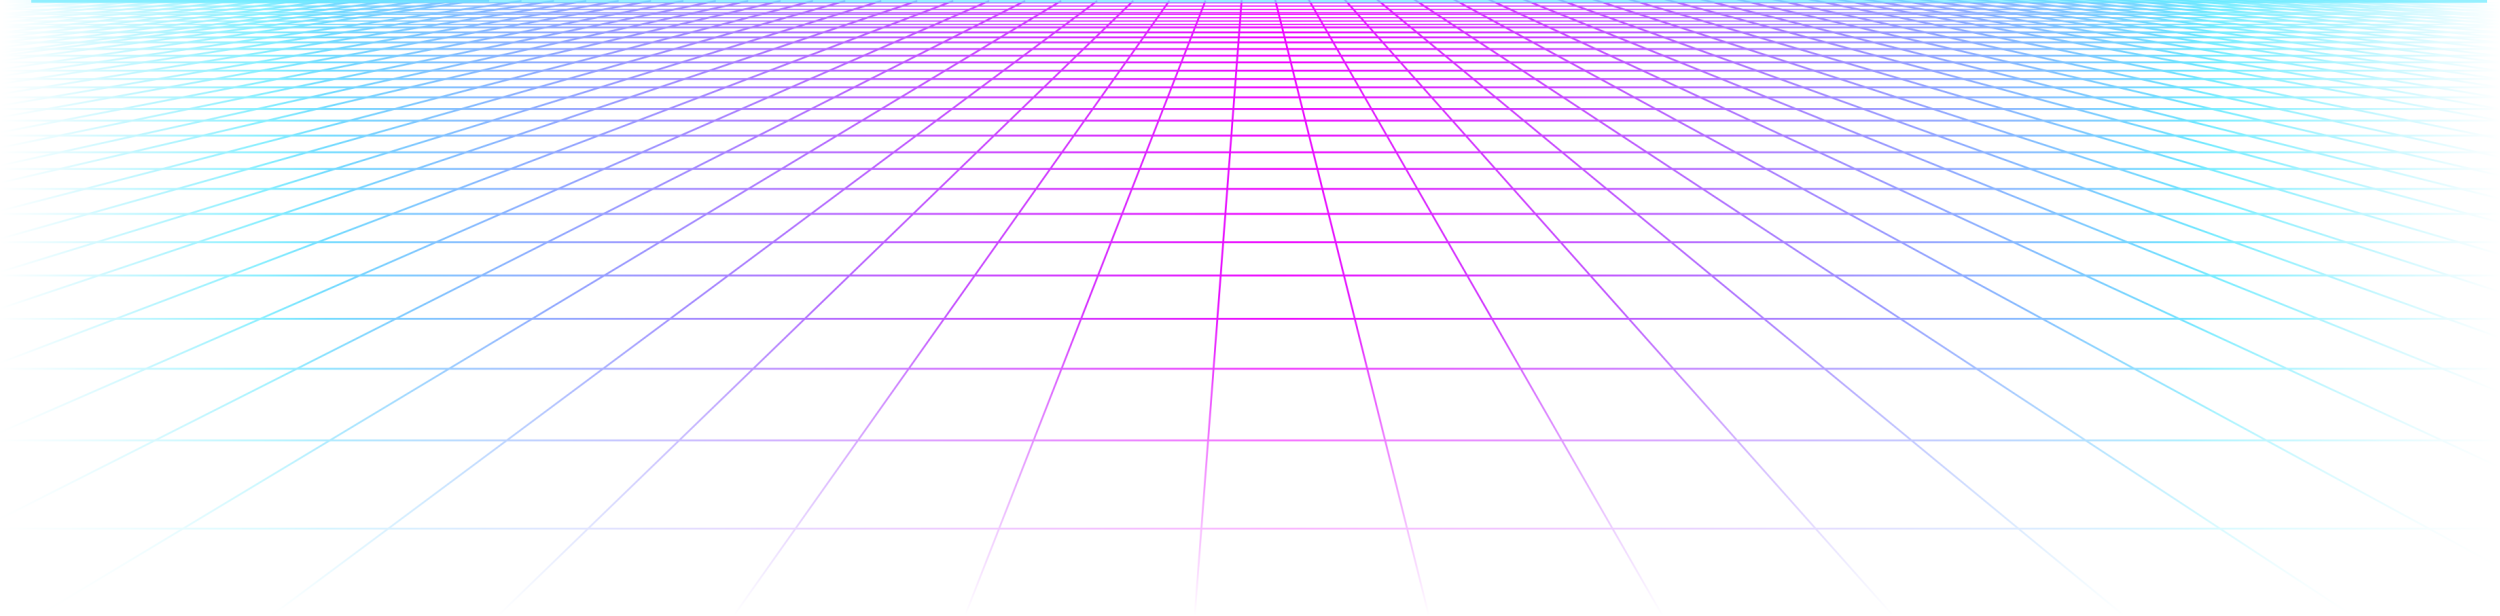 <svg width="3680" height="907" viewBox="0 0 3680 907" fill="none" xmlns="http://www.w3.org/2000/svg">
<mask id="mask0_141_345" style="mask-type:alpha" maskUnits="userSpaceOnUse" x="0" y="0" width="3680" height="907">
<mask id="mask1_141_345" style="mask-type:alpha" maskUnits="userSpaceOnUse" x="0" y="0" width="3680" height="907">
<rect width="3679.17" height="907" transform="matrix(1 0 0 -1 0 907)" fill="#D9D9D9"/>
</mask>
<g mask="url(#mask1_141_345)">
<mask id="mask2_141_345" style="mask-type:alpha" maskUnits="userSpaceOnUse" x="0" y="0" width="3680" height="907">
<rect width="3679.17" height="907" fill="url(#paint0_linear_141_345)"/>
</mask>
<g mask="url(#mask2_141_345)">
<mask id="mask3_141_345" style="mask-type:alpha" maskUnits="userSpaceOnUse" x="0" y="0" width="3680" height="907">
<rect width="3679.17" height="907" fill="url(#paint1_linear_141_345)"/>
</mask>
<g mask="url(#mask3_141_345)">
<line x1="0.026" y1="778.169" x2="3679.2" y2="778.169" stroke="#68EAFF" stroke-width="2.721"/>
<line y1="-1.36" x2="909.607" y2="-1.36" transform="matrix(-0.076 0.997 -0.989 -0.145 1826.38 0)" stroke="#68EAFF" stroke-width="2.721"/>
<line y1="-1.36" x2="934.701" y2="-1.36" transform="matrix(0.242 0.97 -0.901 0.433 1875.79 0)" stroke="#68EAFF" stroke-width="2.721"/>
<line y1="-1.36" x2="1045.77" y2="-1.36" transform="matrix(0.498 0.867 -0.67 0.742 1925.2 0)" stroke="#68EAFF" stroke-width="2.721"/>
<line y1="-1.36" x2="1214.83" y2="-1.36" transform="matrix(0.665 0.747 -0.503 0.864 1978.13 0)" stroke="#68EAFF" stroke-width="2.721"/>
<line y1="-1.36" x2="1425.2" y2="-1.36" transform="matrix(0.771 0.636 -0.393 0.919 2025.78 0)" stroke="#68EAFF" stroke-width="2.721"/>
<line y1="-1.36" x2="1651.3" y2="-1.36" transform="matrix(0.836 0.549 -0.322 0.947 2080.48 0)" stroke="#68EAFF" stroke-width="2.721"/>
<line y1="-1.36" x2="1752.67" y2="-1.36" transform="matrix(0.879 0.477 -0.271 0.963 2138.71 0)" stroke="#68EAFF" stroke-width="2.721"/>
<line y1="-1.36" x2="1640.9" y2="-1.36" transform="matrix(0.908 0.42 -0.233 0.972 2189.88 0)" stroke="#68EAFF" stroke-width="2.721"/>
<line y1="-1.36" x2="1550.14" y2="-1.36" transform="matrix(0.928 0.373 -0.204 0.979 2241.06 0)" stroke="#68EAFF" stroke-width="2.721"/>
<line y1="-1.36" x2="1473.54" y2="-1.36" transform="matrix(0.941 0.338 -0.183 0.983 2292.23 0)" stroke="#68EAFF" stroke-width="2.721"/>
<line y1="-1.36" x2="1403.74" y2="-1.36" transform="matrix(0.952 0.307 -0.165 0.986 2343.4 0)" stroke="#68EAFF" stroke-width="2.721"/>
<line y1="-1.36" x2="1336.56" y2="-1.36" transform="matrix(0.96 0.281 -0.15 0.989 2396.34 0)" stroke="#68EAFF" stroke-width="2.721"/>
<line y1="-1.36" x2="1273.03" y2="-1.36" transform="matrix(0.966 0.258 -0.137 0.991 2449.28 0)" stroke="#68EAFF" stroke-width="2.721"/>
<line y1="-1.36" x2="1213.19" y2="-1.36" transform="matrix(0.97 0.242 -0.128 0.992 2502.22 0)" stroke="#68EAFF" stroke-width="2.721"/>
<line y1="-1.36" x2="1153.69" y2="-1.36" transform="matrix(0.974 0.225 -0.119 0.993 2555.15 0)" stroke="#68EAFF" stroke-width="2.721"/>
<line y1="-1.36" x2="1096.13" y2="-1.36" transform="matrix(0.977 0.212 -0.112 0.994 2608.09 0)" stroke="#68EAFF" stroke-width="2.721"/>
<line y1="-1.36" x2="1038.78" y2="-1.36" transform="matrix(0.98 0.198 -0.104 0.995 2661.03 0)" stroke="#68EAFF" stroke-width="2.721"/>
<line y1="-1.36" x2="993.827" y2="-1.36" transform="matrix(0.984 0.18 -0.094 0.996 2701.62 0)" stroke="#68EAFF" stroke-width="2.721"/>
<line y1="-1.36" x2="950.888" y2="-1.36" transform="matrix(0.985 0.17 -0.089 0.996 2742.2 0)" stroke="#68EAFF" stroke-width="2.721"/>
<line y1="-1.36" x2="906.263" y2="-1.36" transform="matrix(0.987 0.16 -0.083 0.997 2782.79 0)" stroke="#68EAFF" stroke-width="2.721"/>
<line y1="-1.36" x2="865.613" y2="-1.36" transform="matrix(0.989 0.15 -0.078 0.997 2823.37 0)" stroke="#68EAFF" stroke-width="2.721"/>
<line y1="-1.36" x2="823.689" y2="-1.36" transform="matrix(0.99 0.143 -0.075 0.997 2863.96 0)" stroke="#68EAFF" stroke-width="2.721"/>
<line y1="-1.36" x2="781.794" y2="-1.36" transform="matrix(0.991 0.135 -0.07 0.998 2904.54 0)" stroke="#68EAFF" stroke-width="2.721"/>
<line y1="-1.36" x2="739.943" y2="-1.36" transform="matrix(0.992 0.126 -0.065 0.998 2945.13 0)" stroke="#68EAFF" stroke-width="2.721"/>
<line y1="-1.36" x2="698.487" y2="-1.36" transform="matrix(0.993 0.12 -0.062 0.998 2985.71 0)" stroke="#68EAFF" stroke-width="2.721"/>
<line y1="-1.36" x2="657.028" y2="-1.36" transform="matrix(0.994 0.112 -0.058 0.998 3026.3 0)" stroke="#68EAFF" stroke-width="2.721"/>
<line y1="-1.36" x2="615.621" y2="-1.36" transform="matrix(0.995 0.104 -0.054 0.999 3066.89 0)" stroke="#68EAFF" stroke-width="2.721"/>
<line y1="-1.36" x2="574.501" y2="-1.36" transform="matrix(0.995 0.098 -0.051 0.999 3107.47 0)" stroke="#68EAFF" stroke-width="2.721"/>
<line y1="-1.36" x2="533.393" y2="-1.36" transform="matrix(0.996 0.092 -0.048 0.999 3148.06 0)" stroke="#68EAFF" stroke-width="2.721"/>
<line y1="-1.36" x2="492.329" y2="-1.36" transform="matrix(0.996 0.085 -0.044 0.999 3188.64 0)" stroke="#68EAFF" stroke-width="2.721"/>
<line y1="-1.36" x2="451.471" y2="-1.36" transform="matrix(0.997 0.081 -0.042 0.999 3229.23 0)" stroke="#68EAFF" stroke-width="2.721"/>
<line y1="-1.36" x2="410.624" y2="-1.36" transform="matrix(0.997 0.078 -0.04 0.999 3269.81 0)" stroke="#68EAFF" stroke-width="2.721"/>
<line y1="-1.36" x2="369.784" y2="-1.36" transform="matrix(0.997 0.073 -0.038 0.999 3310.4 0)" stroke="#68EAFF" stroke-width="2.721"/>
<line y1="-1.36" x2="329.128" y2="-1.36" transform="matrix(0.997 0.074 -0.039 0.999 3350.99 0)" stroke="#68EAFF" stroke-width="2.721"/>
<line y1="-1.36" x2="288.296" y2="-1.36" transform="matrix(0.998 0.068 -0.035 0.999 3391.57 0)" stroke="#68EAFF" stroke-width="2.721"/>
<line y1="-1.36" x2="247.48" y2="-1.36" transform="matrix(0.998 0.059 -0.031 1 3432.16 0)" stroke="#68EAFF" stroke-width="2.721"/>
<line y1="-1.36" x2="206.69" y2="-1.36" transform="matrix(0.999 0.047 -0.025 1 3472.74 0)" stroke="#68EAFF" stroke-width="2.721"/>
<line y1="-1.36" x2="973.883" y2="-1.36" transform="matrix(-0.364 0.931 -0.798 -0.602 1773.44 0)" stroke="#68EAFF" stroke-width="2.721"/>
<line y1="-1.36" x2="1111.4" y2="-1.36" transform="matrix(-0.578 0.816 -0.591 -0.807 1720.5 0)" stroke="#68EAFF" stroke-width="2.721"/>
<line y1="-1.36" x2="1304.08" y2="-1.36" transform="matrix(-0.719 0.696 -0.448 -0.894 1667.56 0)" stroke="#68EAFF" stroke-width="2.721"/>
<line y1="-1.36" x2="1519.68" y2="-1.36" transform="matrix(-0.802 0.597 -0.36 -0.933 1614.63 0)" stroke="#68EAFF" stroke-width="2.721"/>
<line y1="-1.36" x2="1760.37" y2="-1.36" transform="matrix(-0.857 0.515 -0.297 -0.955 1561.69 0)" stroke="#68EAFF" stroke-width="2.721"/>
<line y1="-1.36" x2="1690.4" y2="-1.36" transform="matrix(-0.893 0.451 -0.253 -0.967 1508.75 0)" stroke="#68EAFF" stroke-width="2.721"/>
<line y1="-1.36" x2="1588.21" y2="-1.36" transform="matrix(-0.917 0.4 -0.22 -0.975 1455.81 0)" stroke="#68EAFF" stroke-width="2.721"/>
<line y1="-1.36" x2="1500.32" y2="-1.36" transform="matrix(-0.935 0.355 -0.193 -0.981 1402.88 0)" stroke="#68EAFF" stroke-width="2.721"/>
<line y1="-1.36" x2="1424.05" y2="-1.36" transform="matrix(-0.948 0.318 -0.172 -0.985 1349.94 0)" stroke="#68EAFF" stroke-width="2.721"/>
<line y1="-1.36" x2="1357.13" y2="-1.36" transform="matrix(-0.956 0.294 -0.158 -0.987 1297 0)" stroke="#68EAFF" stroke-width="2.721"/>
<line y1="-1.36" x2="1292.48" y2="-1.36" transform="matrix(-0.963 0.271 -0.144 -0.99 1244.06 0)" stroke="#68EAFF" stroke-width="2.721"/>
<line y1="-1.36" x2="1235.62" y2="-1.36" transform="matrix(-0.968 0.25 -0.133 -0.991 1196.42 0)" stroke="#68EAFF" stroke-width="2.721"/>
<line y1="-1.36" x2="1175.98" y2="-1.36" transform="matrix(-0.974 0.227 -0.12 -0.993 1148.77 0)" stroke="#68EAFF" stroke-width="2.721"/>
<line y1="-1.36" x2="1127.53" y2="-1.36" transform="matrix(-0.977 0.215 -0.113 -0.994 1101.13 0)" stroke="#68EAFF" stroke-width="2.721"/>
<line y1="-1.36" x2="1075.32" y2="-1.36" transform="matrix(-0.98 0.201 -0.106 -0.994 1053.49 0)" stroke="#68EAFF" stroke-width="2.721"/>
<line y1="-1.36" x2="1024.29" y2="-1.36" transform="matrix(-0.982 0.189 -0.099 -0.995 1005.84 0)" stroke="#68EAFF" stroke-width="2.721"/>
<line y1="-1.36" x2="973.417" y2="-1.36" transform="matrix(-0.984 0.176 -0.092 -0.996 958.199 0)" stroke="#68EAFF" stroke-width="2.721"/>
<line y1="-1.36" x2="923.51" y2="-1.36" transform="matrix(-0.986 0.167 -0.087 -0.996 910.555 0)" stroke="#68EAFF" stroke-width="2.721"/>
<line y1="-1.36" x2="873.758" y2="-1.36" transform="matrix(-0.988 0.157 -0.082 -0.997 862.911 0)" stroke="#68EAFF" stroke-width="2.721"/>
<line y1="-1.36" x2="824.385" y2="-1.36" transform="matrix(-0.989 0.148 -0.078 -0.997 815.267 0)" stroke="#68EAFF" stroke-width="2.721"/>
<line y1="-1.36" x2="775.5" y2="-1.36" transform="matrix(-0.99 0.143 -0.074 -0.997 767.623 0)" stroke="#68EAFF" stroke-width="2.721"/>
<line x1="719.979" y1="1.36" x2="0.026" y2="1.36" stroke="#68EAFF" stroke-width="2.721"/>
<line y1="-1.36" x2="678.076" y2="-1.36" transform="matrix(-0.991 0.13 -0.068 -0.998 672.335 0)" stroke="#68EAFF" stroke-width="2.721"/>
<line y1="-1.36" x2="704.222" y2="-1.36" transform="matrix(-0.99 0.143 -0.075 -0.997 697.04 0)" stroke="#68EAFF" stroke-width="2.721"/>
<line y1="-1.36" x2="629.882" y2="-1.36" transform="matrix(-0.992 0.128 -0.067 -0.998 624.691 0)" stroke="#68EAFF" stroke-width="2.721"/>
<line y1="-1.36" x2="582.004" y2="-1.36" transform="matrix(-0.991 0.131 -0.068 -0.998 577.047 0)" stroke="#68EAFF" stroke-width="2.721"/>
<line y1="-1.36" x2="535.559" y2="-1.36" transform="matrix(-0.992 0.128 -0.067 -0.998 531.168 0)" stroke="#68EAFF" stroke-width="2.721"/>
<line y1="-1.36" x2="489.117" y2="-1.36" transform="matrix(-0.992 0.125 -0.065 -0.998 485.289 0)" stroke="#68EAFF" stroke-width="2.721"/>
<line y1="-1.36" x2="442.681" y2="-1.36" transform="matrix(-0.993 0.122 -0.063 -0.998 439.409 0)" stroke="#68EAFF" stroke-width="2.721"/>
<line y1="-1.36" x2="396.251" y2="-1.36" transform="matrix(-0.993 0.118 -0.061 -0.998 393.53 0)" stroke="#68EAFF" stroke-width="2.721"/>
<line y1="-1.36" x2="349.83" y2="-1.36" transform="matrix(-0.994 0.112 -0.058 -0.998 347.65 0)" stroke="#68EAFF" stroke-width="2.721"/>
<line y1="-1.36" x2="303.423" y2="-1.36" transform="matrix(-0.994 0.105 -0.055 -0.999 301.771 0)" stroke="#68EAFF" stroke-width="2.721"/>
<line y1="-1.36" x2="257.037" y2="-1.36" transform="matrix(-0.995 0.095 -0.05 -0.999 255.892 0)" stroke="#68EAFF" stroke-width="2.721"/>
<line y1="-1.36" x2="210.9" y2="-1.36" transform="matrix(-0.996 0.093 -0.048 -0.999 210.012 0)" stroke="#68EAFF" stroke-width="2.721"/>
<line y1="-1.36" x2="164.564" y2="-1.36" transform="matrix(-0.997 0.074 -0.039 -0.999 164.133 0)" stroke="#68EAFF" stroke-width="2.721"/>
<line y1="-1.36" x2="118.456" y2="-1.36" transform="matrix(-0.998 0.062 -0.032 -0.999 118.253 0)" stroke="#68EAFF" stroke-width="2.721"/>
<line y1="-1.36" x2="72.39" y2="-1.36" transform="matrix(-0.999 0.034 -0.017 -1 72.374 0)" stroke="#68EAFF" stroke-width="2.721"/>
<line x1="0.026" y1="648.248" x2="3679.2" y2="648.247" stroke="#68EAFF" stroke-width="2.721"/>
<line x1="0.026" y1="542.839" x2="3679.2" y2="542.839" stroke="#68EAFF" stroke-width="2.721"/>
<line x1="0.026" y1="469.299" x2="3679.2" y2="469.298" stroke="#68EAFF" stroke-width="2.721"/>
<line x1="0.026" y1="405.564" x2="3679.2" y2="405.564" stroke="#68EAFF" stroke-width="2.721"/>
<line x1="0.026" y1="356.537" x2="3679.2" y2="356.537" stroke="#68EAFF" stroke-width="2.721"/>
<line x1="0.026" y1="314.864" x2="3679.2" y2="314.864" stroke="#68EAFF" stroke-width="2.721"/>
<line x1="0.026" y1="278.094" x2="3679.2" y2="278.093" stroke="#68EAFF" stroke-width="2.721"/>
<line x1="0.026" y1="248.677" x2="3679.2" y2="248.677" stroke="#68EAFF" stroke-width="2.721"/>
<line x1="0.026" y1="224.164" x2="3679.2" y2="224.163" stroke="#68EAFF" stroke-width="2.721"/>
<line x1="0.026" y1="199.651" x2="3679.2" y2="199.65" stroke="#68EAFF" stroke-width="2.721"/>
<line x1="0.026" y1="177.588" x2="3679.2" y2="177.587" stroke="#68EAFF" stroke-width="2.721"/>
<line x1="0.026" y1="160.429" x2="3679.2" y2="160.428" stroke="#68EAFF" stroke-width="2.721"/>
<line x1="0.026" y1="143.27" x2="3679.2" y2="143.269" stroke="#68EAFF" stroke-width="2.721"/>
<line x1="0.026" y1="128.561" x2="3679.2" y2="128.561" stroke="#68EAFF" stroke-width="2.721"/>
<line x1="0.026" y1="116.305" x2="3679.2" y2="116.304" stroke="#68EAFF" stroke-width="2.721"/>
<line x1="0.026" y1="104.048" x2="3679.2" y2="104.048" stroke="#68EAFF" stroke-width="2.721"/>
<line x1="0.026" y1="91.791" x2="3679.2" y2="91.79" stroke="#68EAFF" stroke-width="2.721"/>
<line x1="0.026" y1="81.986" x2="3679.2" y2="81.985" stroke="#68EAFF" stroke-width="2.721"/>
<line x1="0.026" y1="72.18" x2="3679.2" y2="72.18" stroke="#68EAFF" stroke-width="2.721"/>
<line x1="0.026" y1="62.375" x2="3679.2" y2="62.375" stroke="#68EAFF" stroke-width="2.721"/>
<line x1="0.026" y1="55.02" x2="3679.2" y2="55.02" stroke="#68EAFF" stroke-width="2.721"/>
<line x1="0.026" y1="47.666" x2="3679.2" y2="47.666" stroke="#68EAFF" stroke-width="2.721"/>
<line x1="0.026" y1="40.313" x2="3679.2" y2="40.312" stroke="#68EAFF" stroke-width="2.721"/>
<line x1="0.026" y1="35.888" x2="3679.2" y2="35.888" stroke="#68EAFF" stroke-width="1.765"/>
<line x1="0.026" y1="30.985" x2="3679.2" y2="30.985" stroke="#68EAFF" stroke-width="1.765"/>
<line x1="0.026" y1="26.083" x2="3679.2" y2="26.082" stroke="#68EAFF" stroke-width="1.765"/>
<line x1="0.026" y1="21.18" x2="3679.2" y2="21.18" stroke="#68EAFF" stroke-width="1.765"/>
<line x1="0.026" y1="18.728" x2="3679.2" y2="18.728" stroke="#68EAFF" stroke-width="1.765"/>
<line x1="0.026" y1="13.825" x2="3679.2" y2="13.825" stroke="#68EAFF" stroke-width="1.765"/>
<line x1="0.026" y1="8.923" x2="3679.2" y2="8.922" stroke="#68EAFF" stroke-width="1.765"/>
<line x1="0.026" y1="4.02" x2="3679.2" y2="4.02" stroke="#68EAFF" stroke-width="1.765"/>
</g>
</g>
</g>
</mask>
<g mask="url(#mask0_141_345)">
<rect width="3679" height="907" transform="matrix(1 0 0 -1 0 907)" fill="url(#paint2_linear_141_345)"/>
</g>
<line x1="46" y1="2" x2="3661" y2="2" stroke="#68EAFF" stroke-opacity="0.7" stroke-width="4"/>
<defs>
<linearGradient id="paint0_linear_141_345" x1="-2.9168e-05" y1="403.248" x2="3679.34" y2="429.289" gradientUnits="userSpaceOnUse">
<stop stop-color="#D9D9D9" stop-opacity="0"/>
<stop offset="0.13" stop-color="#D9D9D9"/>
<stop offset="0.875" stop-color="#D9D9D9"/>
<stop offset="1" stop-color="#D9D9D9" stop-opacity="0"/>
</linearGradient>
<linearGradient id="paint1_linear_141_345" x1="1839.59" y1="0" x2="1839.59" y2="907" gradientUnits="userSpaceOnUse">
<stop offset="0.5" stop-color="#D9D9D9"/>
<stop offset="1" stop-color="#D9D9D9" stop-opacity="0"/>
</linearGradient>
<linearGradient id="paint2_linear_141_345" x1="3679" y1="453" x2="2.67562e-05" y2="453" gradientUnits="userSpaceOnUse">
<stop offset="0.113" stop-color="#68EAFF"/>
<stop offset="0.488" stop-color="#EE00FF"/>
<stop offset="0.895" stop-color="#68EAFF"/>
</linearGradient>
</defs>
</svg>
